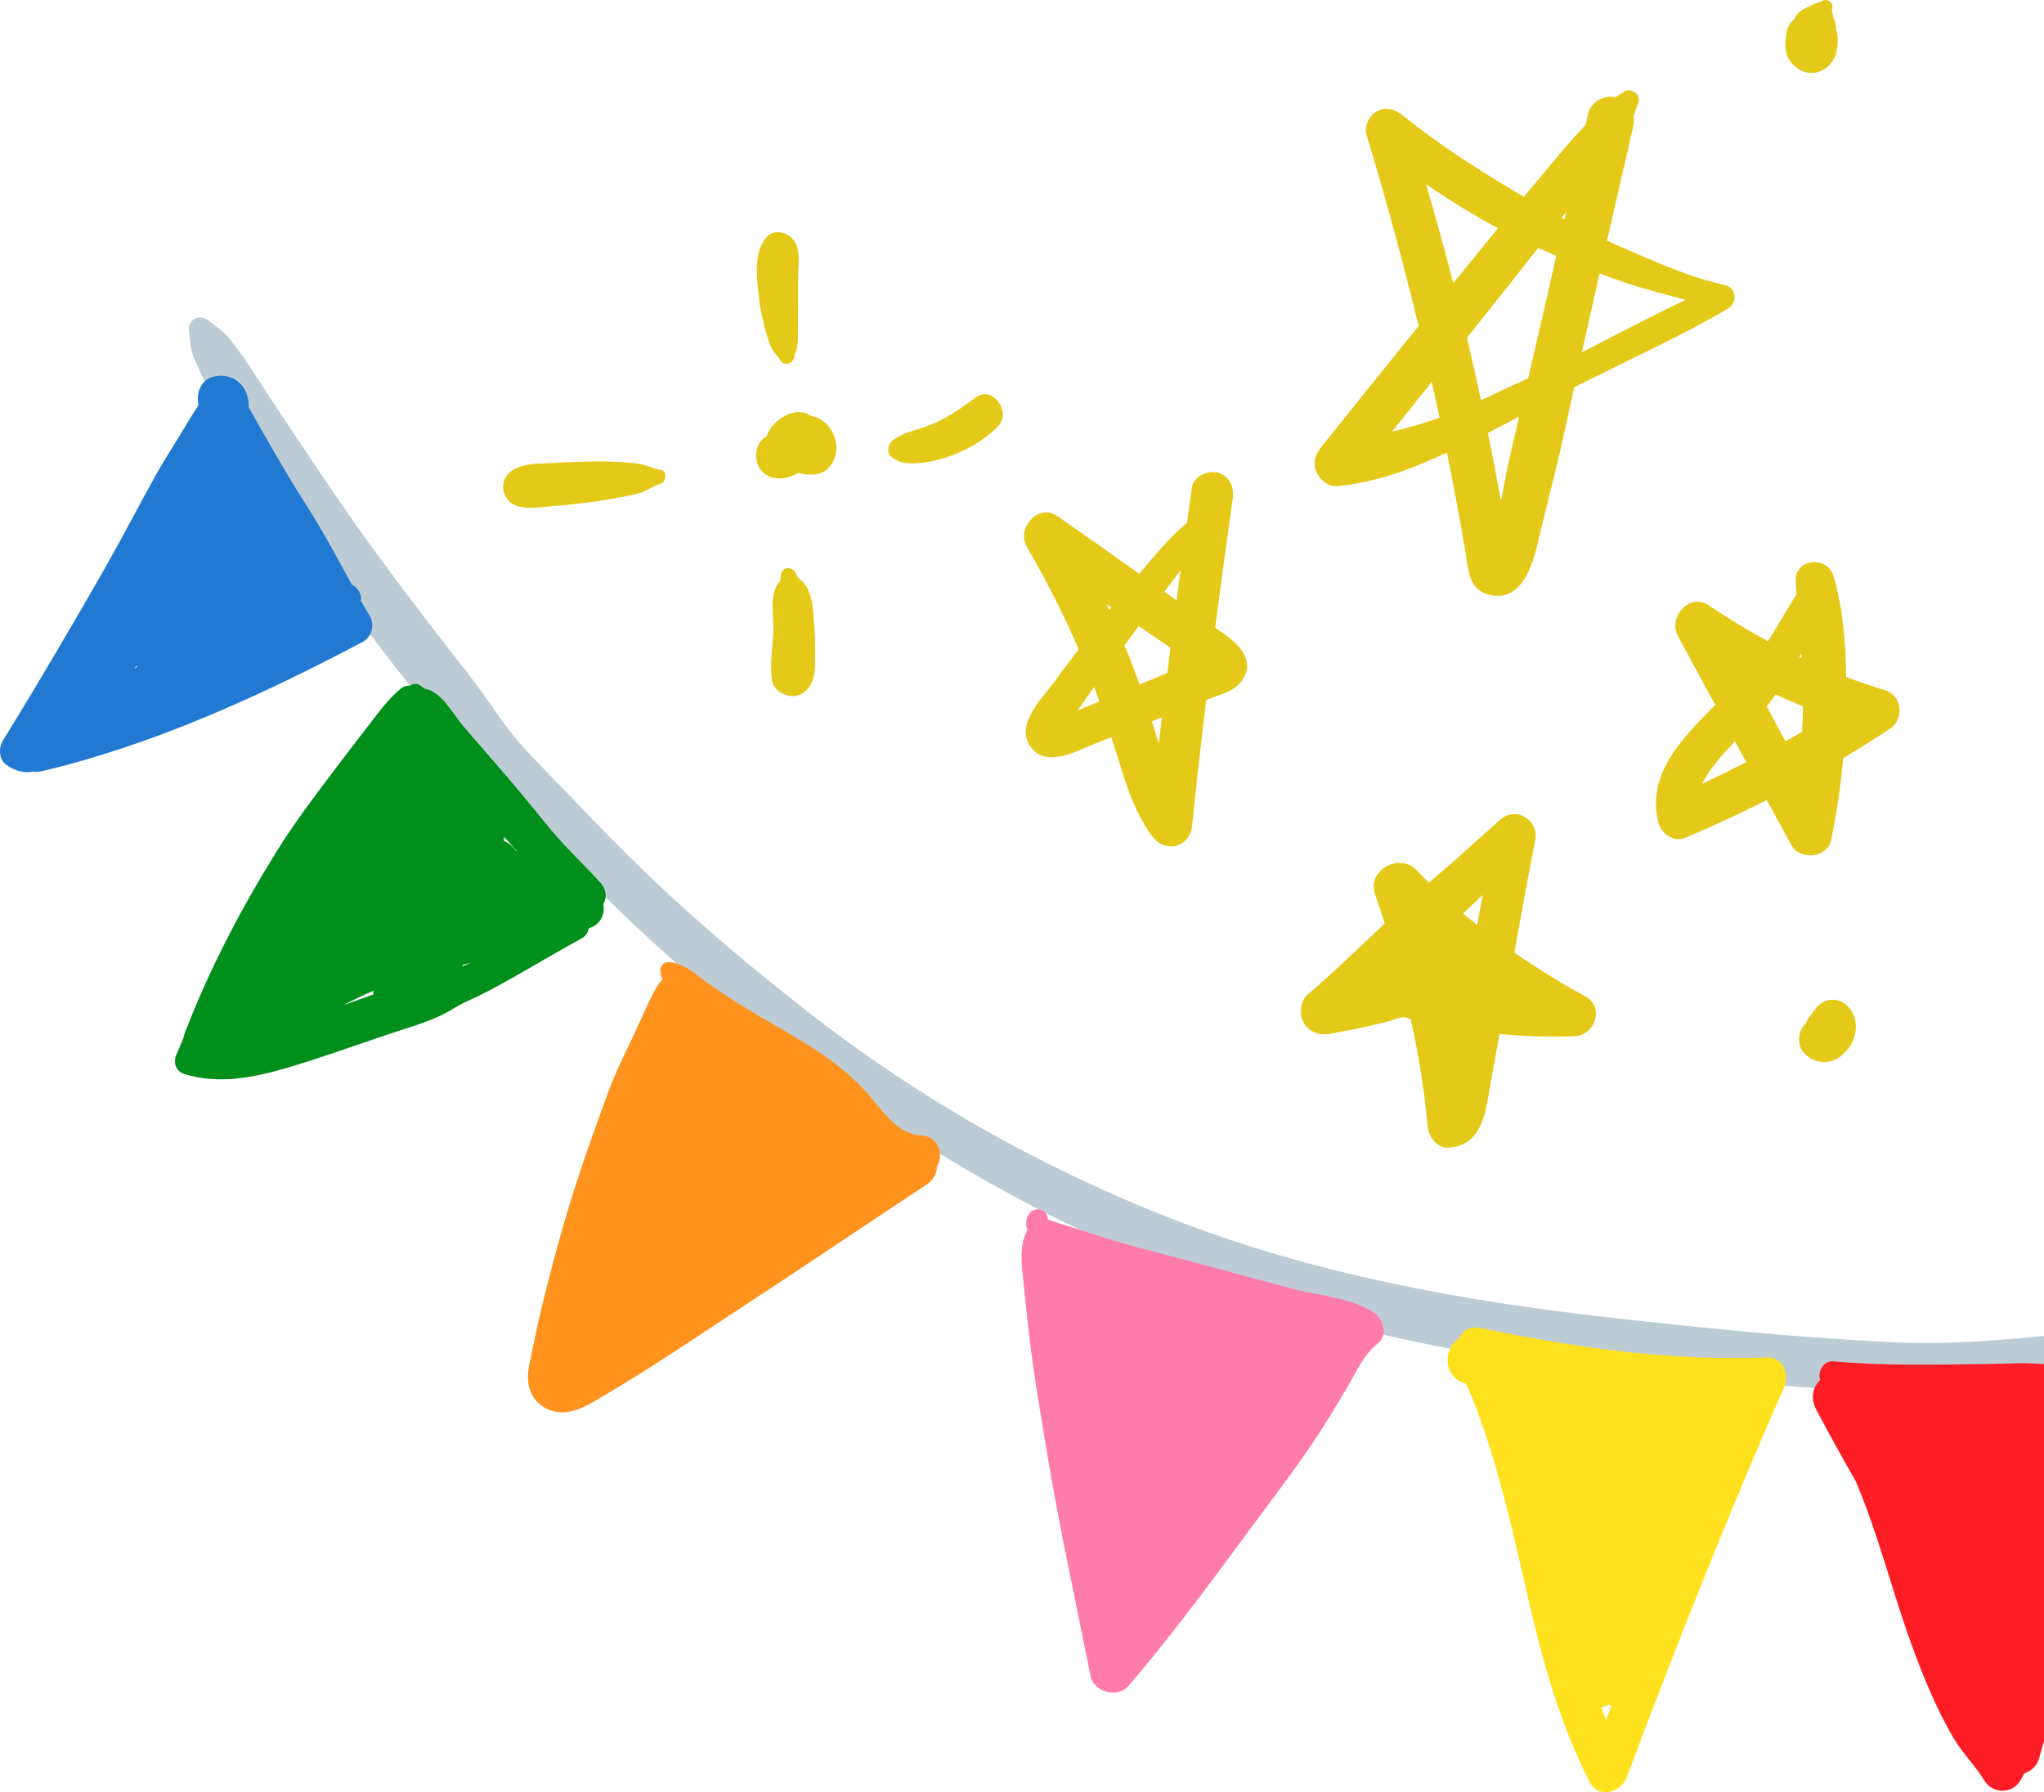 <svg width="130" height="114" viewBox="0 0 130 114" fill="none" xmlns="http://www.w3.org/2000/svg">
<path d="M109.739 18.136C107.857 17.736 106.026 16.968 104.26 16.215C103.572 15.922 102.887 15.62 102.208 15.308C102.625 13.489 103.042 11.67 103.459 9.851C103.47 9.815 103.482 9.78 103.49 9.743C103.618 9.173 103.747 8.603 103.874 8.034C103.925 7.813 103.926 7.591 103.887 7.378C103.996 7.099 104.091 6.812 104.204 6.522C104.395 6.022 103.73 5.546 103.301 5.829C103.114 5.952 102.931 6.066 102.75 6.183C102.017 6.03 101.174 6.483 101.001 7.242C100.948 7.477 100.894 7.711 100.841 7.946C100.725 8.069 100.612 8.194 100.496 8.315C99.671 9.183 98.925 10.129 98.152 11.044C97.74 11.532 97.331 12.021 96.923 12.513C94.227 10.947 91.618 9.274 89.171 7.308C88.699 6.929 88.098 6.772 87.543 7.098C87.038 7.392 86.754 8.048 86.924 8.616C88.132 12.62 89.237 16.663 90.227 20.733C88.154 23.296 86.085 25.862 84.029 28.438C83.656 28.906 83.471 29.445 83.728 30.027C83.944 30.517 84.482 30.976 85.058 30.922C87.338 30.709 89.431 29.958 91.512 29.027C91.684 28.95 91.854 28.872 92.026 28.793C92.248 29.885 92.461 30.979 92.665 32.075C92.847 33.054 93.021 34.035 93.189 35.018C93.38 36.138 93.362 37.513 94.715 37.834C97.021 38.383 97.601 35.404 97.971 33.841C98.445 31.838 98.976 29.86 99.417 27.847C99.652 26.774 99.887 25.702 100.123 24.629C103.403 22.971 106.771 21.471 109.934 19.609C110.503 19.273 110.436 18.286 109.741 18.137L109.739 18.136ZM97.189 24.066C97.099 24.108 97.008 24.149 96.918 24.19C96.009 24.595 95.106 25.034 94.195 25.455C93.91 24.131 93.609 22.809 93.296 21.491C94.032 20.567 94.766 19.642 95.501 18.717C96.279 17.736 97.057 16.756 97.831 15.771C98.213 15.94 98.595 16.108 98.98 16.274C98.566 18.113 98.149 19.951 97.721 21.785C97.544 22.546 97.366 23.306 97.189 24.067V24.066ZM99.316 13.862C99.413 13.738 99.509 13.613 99.604 13.488C99.569 13.645 99.533 13.804 99.498 13.961C99.438 13.929 99.377 13.896 99.316 13.862ZM90.69 11.711C92.168 12.725 93.695 13.673 95.271 14.518C94.649 15.279 94.028 16.041 93.408 16.805C93.083 17.206 92.757 17.607 92.432 18.008C91.889 15.9 91.308 13.801 90.69 11.713V11.711ZM91.054 26.742C90.22 27.021 89.381 27.257 88.534 27.453C89.378 26.401 90.22 25.348 91.061 24.293C91.232 25.05 91.398 25.806 91.56 26.564C91.392 26.625 91.223 26.685 91.054 26.742ZM96.029 29.042C95.809 29.985 95.652 30.935 95.467 31.882C95.204 30.43 94.925 28.982 94.631 27.537C95.299 27.199 95.964 26.851 96.622 26.49C96.424 27.341 96.226 28.192 96.027 29.042H96.029ZM100.739 21.817C101.066 20.342 101.399 18.867 101.733 17.392C102.283 17.6 102.837 17.799 103.393 17.985C104.65 18.403 105.931 18.731 107.205 19.077C104.977 20.125 102.804 21.293 100.607 22.41C100.651 22.212 100.694 22.015 100.738 21.817H100.739Z" fill="#E4C918"/>
<path d="M77.29 39.925C77.643 37.187 78.013 34.453 78.402 31.721C78.504 31.003 78.226 30.277 77.462 30.066C76.832 29.893 75.911 30.282 75.807 31.006C75.701 31.753 75.597 32.502 75.494 33.251C74.638 33.968 73.901 34.8 73.157 35.665C72.921 35.94 72.685 36.216 72.45 36.492C70.721 35.259 68.989 34.033 67.245 32.824C66.038 31.986 64.621 33.601 65.3 34.769C66.527 36.879 67.636 39.057 68.606 41.297C68.091 41.974 67.582 42.656 67.077 43.343C66.292 44.413 64.572 46.039 65.507 47.448C66.482 48.915 68.484 47.758 69.674 47.289C70.011 47.156 70.348 47.024 70.685 46.891C70.883 47.515 71.076 48.14 71.269 48.766C71.748 50.32 72.312 51.884 73.288 53.202C74.109 54.311 75.673 53.898 75.818 52.517C76.097 49.847 76.398 47.181 76.719 44.516C77.485 44.215 78.516 43.998 79 43.281C79.977 41.833 78.496 40.734 77.29 39.926V39.925ZM72.217 42.826C71.994 42.229 71.759 41.636 71.518 41.046C71.79 40.68 72.062 40.313 72.334 39.945C72.363 39.905 72.393 39.865 72.423 39.824C73.007 40.221 73.594 40.619 74.178 41.017C74.267 41.077 74.355 41.137 74.444 41.197C74.377 41.733 74.31 42.269 74.244 42.804C73.656 43.05 73.067 43.296 72.478 43.542C72.393 43.303 72.306 43.064 72.217 42.826ZM74.811 36.633C74.901 36.514 74.992 36.397 75.082 36.279C74.997 36.917 74.914 37.554 74.83 38.192C74.571 38.006 74.311 37.821 74.05 37.635C74.302 37.299 74.555 36.965 74.811 36.633ZM70.548 38.792C70.494 38.674 70.44 38.555 70.386 38.438C70.481 38.503 70.578 38.569 70.674 38.635C70.631 38.688 70.59 38.741 70.547 38.794L70.548 38.792ZM69.158 44.929C68.951 45.016 68.745 45.102 68.54 45.187C68.54 45.186 68.542 45.185 68.542 45.184C68.886 44.687 69.234 44.192 69.585 43.7C69.625 43.805 69.667 43.908 69.707 44.014C69.78 44.213 69.853 44.412 69.925 44.61C69.669 44.718 69.415 44.823 69.159 44.931L69.158 44.929ZM73.899 45.625C73.832 46.185 73.765 46.745 73.699 47.306C73.557 46.828 73.411 46.352 73.262 45.877C73.475 45.793 73.688 45.709 73.901 45.625H73.899Z" fill="#E4C918"/>
<path d="M119.841 43.884C119.021 43.638 118.213 43.363 117.415 43.064C117.389 40.888 117.216 38.649 116.601 36.612C116.216 35.337 114.147 35.52 114.209 36.936C114.221 37.228 114.238 37.518 114.256 37.809C113.663 38.727 113.136 39.7 112.55 40.614C112.514 40.671 112.475 40.726 112.437 40.783C111.148 40.086 109.893 39.323 108.672 38.505C107.428 37.671 106.076 39.273 106.718 40.459C107.508 41.919 108.299 43.38 109.089 44.84C107.061 46.903 104.655 49.223 105.485 52.368C105.653 53.005 106.47 53.587 107.137 53.307C108.913 52.561 110.656 51.755 112.368 50.889C112.884 51.84 113.402 52.791 113.921 53.741C114.473 54.751 116.226 54.59 116.468 53.408C116.816 51.695 117.076 49.958 117.233 48.215C118.222 47.626 119.2 47.017 120.167 46.384C121.148 45.742 121 44.23 119.841 43.884ZM113.553 47.147C113.157 46.407 112.76 45.668 112.363 44.929C112.559 44.683 112.75 44.431 112.934 44.174C113.509 44.44 114.09 44.693 114.675 44.934C114.664 45.475 114.641 46.015 114.61 46.554C114.259 46.755 113.908 46.952 113.554 47.147H113.553ZM114.556 41.574C114.564 41.671 114.57 41.768 114.578 41.865C114.53 41.843 114.484 41.82 114.436 41.798C114.477 41.724 114.516 41.649 114.556 41.574ZM108.267 49.855C108.484 49.378 108.802 48.931 109.129 48.524C109.511 48.048 109.925 47.601 110.345 47.16C110.583 47.599 110.821 48.038 111.059 48.477C110.136 48.952 109.204 49.41 108.267 49.855Z" fill="#E4C918"/>
<path d="M100.842 63.383C99.288 62.535 97.772 61.606 96.315 60.594C96.741 58.216 97.17 55.838 97.641 53.471C97.904 52.144 96.417 51.235 95.386 52.158C94.301 53.13 93.217 54.102 92.133 55.074C91.71 55.423 91.292 55.775 90.895 56.151C90.616 55.88 90.34 55.605 90.069 55.325C89.014 54.234 86.933 55.345 87.447 56.85C87.661 57.479 87.869 58.109 88.069 58.739C86.44 60.257 84.851 61.823 83.161 63.27C82.667 63.693 82.615 64.535 82.929 65.072C83.28 65.671 83.954 65.879 84.608 65.755C86.139 65.467 87.733 65.176 89.218 64.679C89.384 64.723 89.552 64.766 89.719 64.806C90.216 67.04 90.587 69.303 90.797 71.617C90.86 72.315 91.379 73.058 92.177 72.996C94.059 72.85 94.42 71.162 94.683 69.613C94.901 68.33 95.138 67.049 95.373 65.77C96.962 65.92 98.555 65.973 100.155 65.911C101.447 65.861 102.068 64.055 100.839 63.383H100.842ZM93.056 58.106C93.471 57.71 93.888 57.312 94.304 56.916C94.186 57.556 94.068 58.197 93.949 58.838C93.648 58.598 93.35 58.355 93.056 58.108V58.106Z" fill="#E4C918"/>
<path d="M116.769 1.857C116.775 1.763 116.767 1.67 116.745 1.576C116.72 1.409 116.666 1.262 116.6 1.116C116.58 0.947 116.551 0.786 116.501 0.616C116.738 0.218 116.152 -0.216 115.826 0.121L115.815 0.132C115.504 0.175 115.322 0.285 115.023 0.429C114.683 0.592 114.406 0.716 114.199 1.063C114.172 1.108 114.149 1.156 114.127 1.203C113.888 1.413 113.704 1.687 113.648 1.985C113.525 2.638 113.445 3.312 113.857 3.89C114.554 4.866 115.857 4.91 116.545 3.89C116.818 3.486 116.878 2.988 116.88 2.509C116.882 2.271 116.843 2.054 116.767 1.857H116.769Z" fill="#E4C918"/>
<path d="M52.861 27.343C52.539 26.829 52.082 26.549 51.593 26.457C51.277 26.242 50.87 26.15 50.426 26.26C49.685 26.443 49.006 27.017 48.757 27.751C48.128 28.07 47.944 28.956 48.196 29.555C48.494 30.263 49.191 30.531 49.919 30.401C50.22 30.348 50.504 30.233 50.763 30.077C51.467 30.241 52.189 30.292 52.695 29.762C53.332 29.093 53.334 28.101 52.861 27.343Z" fill="#E4C918"/>
<path d="M50.515 15.332C50.145 14.763 49.236 14.523 48.735 15.103C47.847 16.131 48.166 18.023 48.319 19.295C48.399 19.958 48.571 20.61 48.752 21.251C48.849 21.596 48.96 21.934 49.127 22.253C49.255 22.498 49.506 22.668 49.62 22.896C49.849 23.347 50.513 23.106 50.528 22.65C50.528 22.623 50.529 22.596 50.531 22.57C50.751 22.164 50.75 21.703 50.748 21.223C50.745 20.58 50.759 19.939 50.76 19.297C50.76 18.65 50.755 18.006 50.768 17.359C50.782 16.665 50.913 15.943 50.515 15.334V15.332Z" fill="#E4C918"/>
<path d="M62.035 25.29C61.245 25.897 60.415 26.458 59.511 26.883C59.081 27.084 58.631 27.213 58.18 27.361C57.978 27.427 57.775 27.494 57.572 27.561C57.401 27.617 57.021 27.856 57 27.865C56.395 28.114 56.263 29.032 57 29.234C56.858 29.195 57.088 29.296 57.145 29.323C57.301 29.399 57.444 29.43 57.616 29.451C57.889 29.483 58.189 29.474 58.463 29.454C59.088 29.41 59.718 29.249 60.309 29.049C61.494 28.648 62.571 28.023 63.46 27.137C64.373 26.229 63.122 24.457 62.036 25.291L62.035 25.29Z" fill="#E4C918"/>
<path d="M41.987 29.879C41.629 29.828 41.307 29.669 40.959 29.576C40.604 29.482 40.21 29.442 39.845 29.415C39.093 29.358 38.325 29.337 37.573 29.358C36.858 29.377 36.141 29.387 35.427 29.44C34.644 29.498 33.666 29.426 32.941 29.731C32.41 29.953 32 30.35 32 30.966C32 31.521 32.396 32.062 32.941 32.202C33.699 32.396 34.528 32.239 35.301 32.182C36.061 32.125 36.816 32.029 37.573 31.937C38.308 31.848 39.033 31.71 39.761 31.573C40.123 31.504 40.496 31.426 40.845 31.302C41.24 31.16 41.585 30.898 41.989 30.778C42.39 30.658 42.471 29.948 41.989 29.879H41.987Z" fill="#E4C918"/>
<path d="M51.841 41.478C51.844 40.866 51.821 40.254 51.775 39.643C51.731 39.053 51.711 38.426 51.526 37.861C51.431 37.569 51.312 37.273 51.095 37.047C50.856 36.796 50.757 36.815 50.617 36.476C50.413 35.983 49.692 36.025 49.661 36.605C49.654 36.72 49.636 36.843 49.616 36.969C48.922 37.702 49.183 38.971 49.185 39.887C49.187 41.008 48.929 42.197 49.105 43.297C49.196 43.866 49.852 44.276 50.392 44.276C51.007 44.276 51.478 43.854 51.678 43.297C51.881 42.73 51.84 42.075 51.841 41.478Z" fill="#E4C918"/>
<path d="M117.727 64.261C117.448 63.86 117.065 63.591 116.559 63.591C116.053 63.591 115.676 63.864 115.391 64.261C115.233 64.482 115.054 64.697 114.921 64.935C114.89 64.99 114.863 65.049 114.84 65.11C114.628 65.312 114.481 65.582 114.437 65.913C114.397 66.212 114.434 66.545 114.602 66.804C114.811 67.129 115.081 67.304 115.437 67.447C115.902 67.634 116.478 67.559 116.901 67.309C117.069 67.209 117.183 67.092 117.298 66.959C117.298 66.964 117.307 66.959 117.336 66.933C117.482 66.805 117.61 66.63 117.709 66.467C118.104 65.82 118.174 64.904 117.727 64.261Z" fill="#E4C918"/>
<path d="M133.388 84.63C129.03 85.089 124.669 85.583 120.284 85.372C114.393 85.089 108.438 84.478 102.573 83.825C92.988 82.759 83.495 81.027 74.483 77.504C66.192 74.264 58.398 69.844 51.387 64.363C47.871 61.612 44.446 58.749 41.224 55.658C39.534 54.037 37.899 52.364 36.291 50.663C34.727 49.009 32.952 47.388 31.682 45.497C30.279 43.408 28.669 41.464 27.138 39.462C25.542 37.375 23.969 35.274 22.456 33.125C20.942 30.975 19.502 28.779 18.038 26.596C17.306 25.505 16.584 24.406 15.874 23.301C15.514 22.741 15.122 22.226 14.72 21.694C14.303 21.142 13.796 20.805 13.252 20.383C12.653 19.919 11.912 20.346 12.023 21.098C12.103 21.646 12.108 22.256 12.333 22.763C12.58 23.322 12.813 23.894 13.116 24.422C13.698 25.44 14.28 26.456 14.876 27.465C16.091 29.526 17.387 31.532 18.718 33.519C21.357 37.455 24.142 41.283 27.158 44.94C27.94 45.889 28.773 46.729 29.665 47.574C30.517 48.382 31.208 49.326 31.981 50.209C33.52 51.973 35.115 53.682 36.766 55.344C40.022 58.621 43.441 61.806 47.068 64.671C50.651 67.503 54.448 70.028 58.303 72.471C62.158 74.912 66.172 77.112 70.333 78.984C79.282 83.009 88.763 85.519 98.487 86.78C105.435 87.68 112.432 88.109 119.421 88.527C126.355 88.941 133.051 89.381 139.951 88.22C140.882 88.063 141.864 87.86 142.557 87.217C143.25 86.573 143.478 85.341 142.778 84.708C142.499 84.457 142.128 84.337 141.762 84.258C140.626 84.012 139.447 84.076 138.287 84.164C136.653 84.287 135.02 84.455 133.386 84.628L133.388 84.63Z" fill="#BDCCD4"/>
<path d="M23.516 39.179C23.321 38.855 23.132 38.528 22.945 38.2C23.028 37.791 22.756 37.375 22.379 37.189C21.446 35.501 20.553 33.797 19.507 32.169C18.193 30.124 17.008 28.009 15.811 25.896C15.811 25.873 15.814 25.851 15.816 25.828C15.837 24.576 14.853 23.674 13.613 23.949C12.755 24.139 12.458 25.019 12.631 25.753C12.523 25.904 12.429 26.086 12.341 26.217C12.047 26.657 11.786 27.126 11.509 27.577C10.956 28.483 10.375 29.377 9.86 30.305C8.802 32.21 7.804 34.149 6.727 36.042C4.596 39.787 2.412 43.483 0.158 47.156C-0.09 47.559 -0.059 48.284 0.344 48.601C0.941 49.066 1.532 49.177 2.115 49.082C2.275 49.108 2.449 49.103 2.636 49.06C9.769 47.377 16.634 44.233 23.089 40.818C23.655 40.518 23.841 39.717 23.518 39.181L23.516 39.179ZM8.693 42.358C8.709 42.377 8.725 42.397 8.743 42.416C8.676 42.451 8.607 42.486 8.54 42.521C8.591 42.467 8.642 42.413 8.693 42.358Z" fill="#2179D1"/>
<path d="M38.178 56.135C37.175 55.036 36.092 54.028 35.132 52.889C34.203 51.786 33.321 50.652 32.379 49.559C31.408 48.435 30.432 47.315 29.464 46.187C28.771 45.38 28.104 43.993 27.003 43.803C26.931 43.75 26.861 43.697 26.789 43.645C26.57 43.443 26.294 43.464 26.109 43.609C25.89 43.597 25.666 43.654 25.495 43.795C24.656 44.486 24.005 45.416 23.341 46.27C22.689 47.108 22.042 47.953 21.401 48.801C20.095 50.532 18.77 52.266 17.625 54.108C15.328 57.802 13.307 61.654 11.749 65.719C11.715 65.806 11.694 65.892 11.68 65.977C11.529 66.356 11.384 66.726 11.226 67.067C10.99 67.57 11.173 68.142 11.734 68.316C13.918 68.994 16.156 68.54 18.3 67.908C20.546 67.246 22.757 66.433 24.979 65.691C26.067 65.328 27.2 65.019 28.226 64.497C28.726 64.243 29.169 63.926 29.686 63.697C30.184 63.476 30.673 63.24 31.153 62.985C33.113 61.949 34.999 60.771 36.95 59.717C37.26 59.549 37.41 59.302 37.444 59.045C38.223 58.816 38.486 58.125 38.37 57.499C38.599 57.112 38.599 56.599 38.177 56.135H38.178ZM23.749 63.027C23.743 63.102 23.743 63.177 23.748 63.254C23.122 63.475 22.498 63.697 21.872 63.92C22.484 63.595 23.104 63.291 23.749 63.029V63.027ZM29.43 61.457C29.429 61.43 29.425 61.403 29.422 61.376C29.597 61.331 29.769 61.286 29.944 61.241C29.773 61.318 29.602 61.39 29.43 61.459V61.457ZM32.824 54.124C32.628 53.84 32.348 53.617 32.032 53.469C32.033 53.456 32.036 53.444 32.038 53.431C32.048 53.365 32.056 53.3 32.06 53.234C32.324 53.529 32.592 53.821 32.862 54.112C32.849 54.116 32.836 54.119 32.824 54.122V54.124Z" fill="#008F1A"/>
<path d="M58.581 72.219C57.188 72.151 56.273 70.868 55.468 69.895C54.351 68.541 53.001 67.482 51.523 66.554C50.047 65.63 48.52 64.796 47.04 63.879C46.269 63.401 45.515 62.895 44.782 62.36C44.061 61.833 43.459 61.267 42.533 61.195C42.263 61.174 41.967 61.459 41.995 61.732C42.016 61.934 42.059 62.12 42.122 62.294C41.592 62.932 41.293 63.684 40.943 64.439C40.519 65.358 40.112 66.281 39.663 67.186C38.845 68.829 38.266 70.623 37.642 72.347C36.361 75.885 35.327 79.547 34.442 83.203C34.227 84.095 34.041 84.996 33.854 85.895C33.678 86.743 33.414 87.58 33.711 88.429C34.001 89.258 34.798 89.8 35.666 89.831C36.573 89.863 37.354 89.397 38.109 88.954C41.45 86.997 44.669 84.794 47.905 82.673C51.588 80.26 55.231 77.789 58.909 75.366C59.381 75.056 59.586 74.613 59.6 74.166C60.039 73.45 59.696 72.274 58.583 72.218L58.581 72.219Z" fill="#FF931E"/>
<path d="M87.388 83.5C86.26 82.755 84.62 82.463 83.307 82.228C83.264 82.22 83.219 82.216 83.176 82.211C80.6 81.579 78.055 80.849 75.492 80.166C73.946 79.755 72.389 79.377 70.857 78.918C70.092 78.689 69.334 78.443 68.577 78.189C68.383 78.125 66.644 77.603 66.644 77.56C66.617 76.79 65.614 76.707 65.355 77.386C65.235 77.702 65.246 77.986 65.345 78.24C64.811 79.2 64.974 80.409 65.085 81.473C65.201 82.614 65.32 83.755 65.452 84.894C65.737 87.362 66.164 89.82 66.567 92.271C67.359 97.075 68.411 101.831 69.361 106.607C69.566 107.634 71.082 108.039 71.767 107.242C74.711 103.817 77.351 100.169 80.038 96.544C81.357 94.765 82.715 92.987 83.92 91.13C84.521 90.2 85.096 89.25 85.656 88.297C86.233 87.316 86.731 86.156 87.638 85.441C88.302 84.916 87.98 83.892 87.388 83.5Z" fill="#FF7BAC"/>
<path d="M112.364 86.34C106.195 86.594 100.132 85.71 94.107 84.465C93.473 84.334 93.019 84.655 92.83 85.092C92.824 85.095 92.819 85.099 92.813 85.103C91.706 85.846 91.817 87.626 93.192 88.005C93.294 88.034 93.459 88.509 93.528 88.668C93.764 89.216 93.969 89.783 94.171 90.346C94.544 91.388 94.875 92.443 95.18 93.507C95.819 95.728 96.358 97.981 96.863 100.235C97.873 104.742 98.994 109.239 101.114 113.371C101.661 114.438 103.1 114.019 103.456 113.066C106.592 104.708 109.864 96.425 113.465 88.257C113.828 87.433 113.424 86.295 112.364 86.34ZM101.844 108.616C102.007 108.58 102.164 108.514 102.309 108.424C102.367 108.458 102.426 108.488 102.487 108.517C102.372 108.812 102.255 109.106 102.14 109.402C102.037 109.141 101.94 108.88 101.844 108.618V108.616Z" fill="#FFE11E"/>
<path d="M136.009 86.62C134.349 86.684 132.686 86.732 131.026 86.786C130.186 86.814 129.367 86.7 128.533 86.711C127.706 86.722 126.877 86.759 126.049 86.767C122.916 86.799 119.726 86.882 116.611 86.59C115.97 86.529 115.603 87.233 115.76 87.778C115.314 88.215 115.115 88.898 115.502 89.636C116.315 91.184 117.166 92.712 118.033 94.23C119.033 96.584 119.764 99.067 120.534 101.503C121.193 103.593 121.908 105.657 122.788 107.664C123.211 108.631 123.679 109.579 124.209 110.491C124.786 111.488 125.623 112.293 126.213 113.264C126.73 114.115 127.976 114.121 128.493 113.264C128.584 113.112 128.668 112.958 128.744 112.802C129.17 112.664 129.544 112.328 129.666 111.902C131.939 103.943 134.618 96.129 137.289 88.297C137.563 87.497 136.837 86.588 136.011 86.618L136.009 86.62Z" fill="#FF1D25"/>
</svg>
